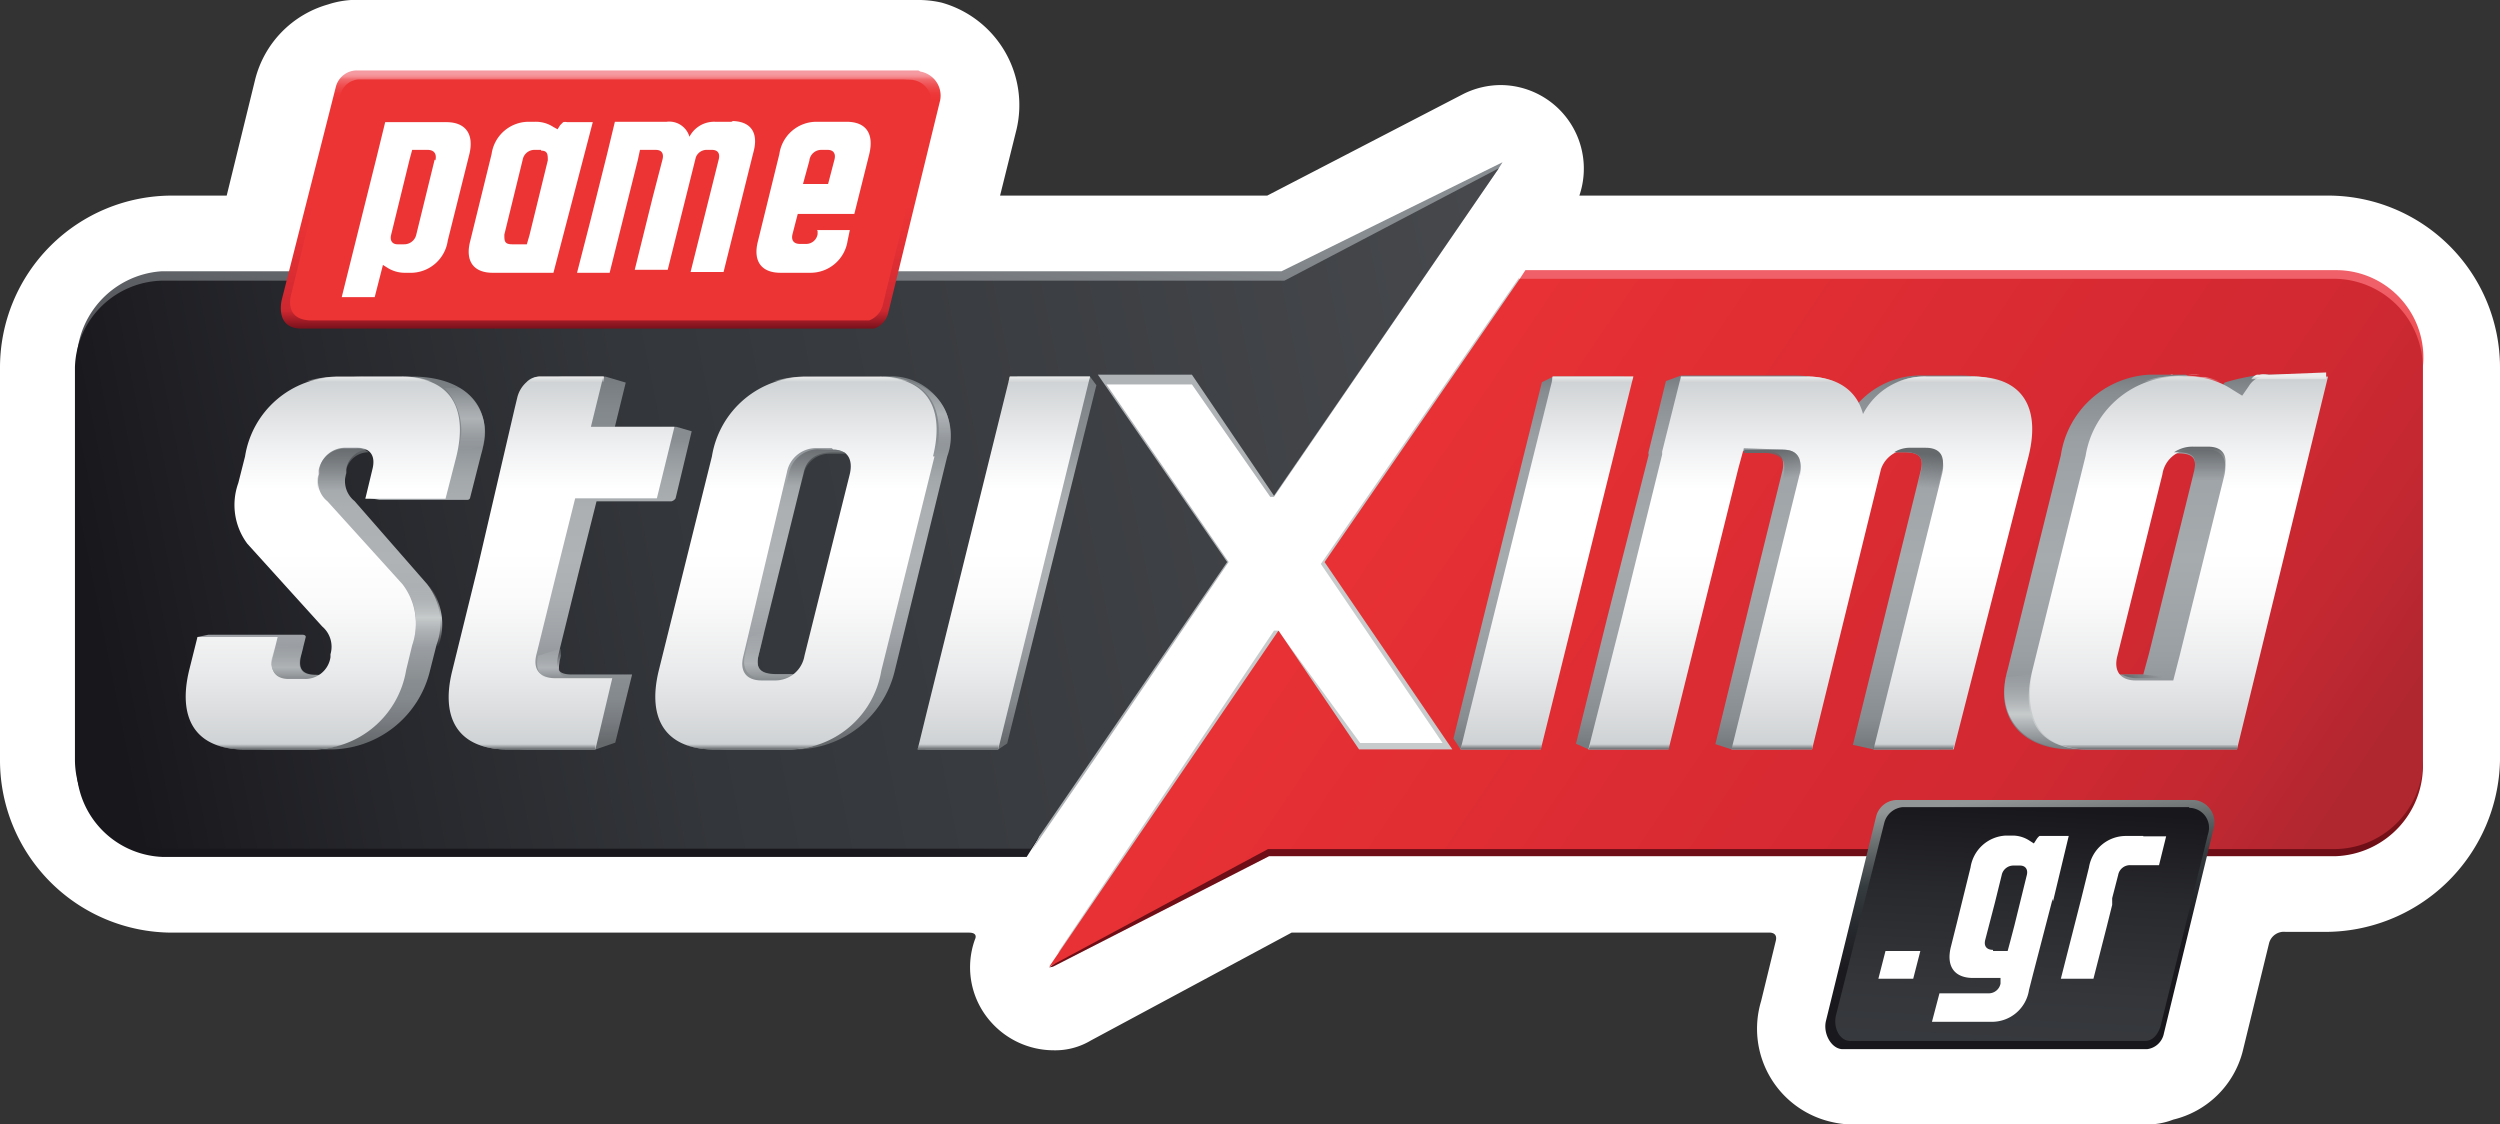 <svg id="Layer_1" data-name="Layer 1" xmlns="http://www.w3.org/2000/svg" xmlns:xlink="http://www.w3.org/1999/xlink" viewBox="0 0 66.72 30.01"><rect x="0" y="0" width="66.72" height="30.01" fill="#333333" stroke="none"/><defs><style>.cls-1{fill:#fff;}.cls-2{fill:#c7cbcc;}.cls-3{fill:url(#linear-gradient);}.cls-4{fill:#afb3b6;}.cls-5{fill:url(#linear-gradient-2);}.cls-6{fill:url(#linear-gradient-3);}.cls-7{fill:url(#linear-gradient-4);}.cls-8{fill:url(#linear-gradient-5);}.cls-9{fill:url(#linear-gradient-6);}.cls-10{fill:url(#linear-gradient-7);}.cls-11{fill:url(#linear-gradient-8);}.cls-12{fill:url(#linear-gradient-9);}.cls-13{fill:url(#linear-gradient-10);}.cls-14{fill:url(#linear-gradient-11);}.cls-15{fill:url(#linear-gradient-12);}.cls-16{fill:url(#linear-gradient-13);}.cls-17{fill:url(#linear-gradient-14);}.cls-18{fill:url(#linear-gradient-15);}.cls-19{fill:url(#linear-gradient-16);}.cls-20{fill:url(#linear-gradient-17);}.cls-21{fill:url(#linear-gradient-18);}.cls-22{fill:url(#linear-gradient-19);}.cls-23{fill:url(#linear-gradient-20);}.cls-24{fill:url(#linear-gradient-21);}.cls-25{fill:url(#linear-gradient-22);}.cls-26{fill:url(#linear-gradient-23);}.cls-27{fill:url(#linear-gradient-24);}.cls-28{fill:url(#linear-gradient-25);}.cls-29{fill:url(#linear-gradient-26);}.cls-30{fill:url(#linear-gradient-27);}.cls-31{fill:url(#linear-gradient-28);}.cls-32{fill:url(#linear-gradient-29);}.cls-33{fill:url(#linear-gradient-30);}.cls-34{fill:url(#linear-gradient-31);}.cls-35{fill:url(#linear-gradient-32);}.cls-36{fill:url(#linear-gradient-33);}.cls-37{fill:url(#linear-gradient-34);}.cls-38{fill:url(#linear-gradient-35);}.cls-39{fill:url(#linear-gradient-36);}.cls-40{fill:url(#linear-gradient-37);}.cls-41{fill:url(#linear-gradient-38);}.cls-42{fill:url(#linear-gradient-39);}.cls-43{fill:url(#linear-gradient-40);}.cls-44{fill:url(#linear-gradient-41);}.cls-45{fill:url(#linear-gradient-42);}.cls-46{isolation:isolate;opacity:0.6;fill:url(#linear-gradient-43);}.cls-47{fill:url(#linear-gradient-44);}.cls-48{fill:url(#linear-gradient-45);}.cls-49{fill:url(#linear-gradient-46);}.cls-50{fill:url(#linear-gradient-47);}.cls-51{fill:url(#linear-gradient-48);}.cls-52{fill:url(#linear-gradient-49);}.cls-53{fill:url(#linear-gradient-50);}.cls-54{fill:url(#linear-gradient-51);}.cls-55{fill:url(#linear-gradient-52);}.cls-56{fill:url(#linear-gradient-53);}.cls-57{fill:url(#linear-gradient-54);}.cls-58{fill:url(#linear-gradient-55);}</style><linearGradient id="linear-gradient" x1="21.71" y1="245.38" x2="18.18" y2="263.89" gradientTransform="translate(0 -241.89)" gradientUnits="userSpaceOnUse"><stop offset="0" stop-color="#888d91"/><stop offset="1" stop-color="#18171c"/></linearGradient><linearGradient id="linear-gradient-2" x1="46.32" y1="249.53" x2="46.32" y2="264.46" gradientTransform="translate(0 -241.89)" gradientUnits="userSpaceOnUse"><stop offset="0" stop-color="#f06068"/><stop offset="0.09" stop-color="#ef5055"/><stop offset="0.21" stop-color="#ee4043"/><stop offset="0.34" stop-color="#ed3738"/><stop offset="0.49" stop-color="#ed3435"/><stop offset="0.56" stop-color="#e63233"/><stop offset="0.67" stop-color="#d12c2e"/><stop offset="0.8" stop-color="#b02226"/><stop offset="0.94" stop-color="#82141b"/><stop offset="1" stop-color="#6f0e16"/></linearGradient><linearGradient id="linear-gradient-3" x1="34.04" y1="250.76" x2="59.31" y2="267.86" gradientTransform="translate(0 -241.89)" gradientUnits="userSpaceOnUse"><stop offset="0" stop-color="#ed3435"/><stop offset="0.64" stop-color="#d62932"/><stop offset="0.76" stop-color="#d12932"/><stop offset="0.89" stop-color="#c42831"/><stop offset="1" stop-color="#b12730"/></linearGradient><linearGradient id="linear-gradient-4" x1="2.71" y1="259.56" x2="40.86" y2="251.93" gradientTransform="translate(0 -241.89)" gradientUnits="userSpaceOnUse"><stop offset="0" stop-color="#18171c"/><stop offset="0.17" stop-color="#26272c"/><stop offset="0.39" stop-color="#33363a"/><stop offset="0.57" stop-color="#383b3f"/><stop offset="0.99" stop-color="#46484c"/></linearGradient><linearGradient id="linear-gradient-5" x1="16.3" y1="243.87" x2="16.3" y2="250.67" gradientTransform="translate(0 -241.89)" gradientUnits="userSpaceOnUse"><stop offset="0" stop-color="#f59aa0"/><stop offset="0.01" stop-color="#f48a8f"/><stop offset="0.02" stop-color="#f16b6f"/><stop offset="0.04" stop-color="#ef5355"/><stop offset="0.06" stop-color="#ee4243"/><stop offset="0.08" stop-color="#ed3738"/><stop offset="0.1" stop-color="#ed3435"/><stop offset="0.15" stop-color="#ed3435"/><stop offset="0.49" stop-color="#ed3435"/><stop offset="0.65" stop-color="#e63134"/><stop offset="0.89" stop-color="#d12931"/><stop offset="0.93" stop-color="#cd2730"/><stop offset="1" stop-color="#77111c"/></linearGradient><linearGradient id="linear-gradient-6" x1="7.74" y1="247.22" x2="24.86" y2="247.22" gradientTransform="translate(0 -241.89)" gradientUnits="userSpaceOnUse"><stop offset="0" stop-color="#ed3435"/><stop offset="1" stop-color="#ed3435"/></linearGradient><linearGradient id="linear-gradient-7" x1="54.29" y1="269.84" x2="53.6" y2="263.21" gradientTransform="translate(0 -241.89)" gradientUnits="userSpaceOnUse"><stop offset="0" stop-color="#18171c"/><stop offset="0.38" stop-color="#1a191e"/><stop offset="0.54" stop-color="#25282c"/><stop offset="0.71" stop-color="#353c3f"/><stop offset="0.87" stop-color="#686d6e"/><stop offset="1" stop-color="#939696"/></linearGradient><linearGradient id="linear-gradient-8" x1="54.13" y1="263.47" x2="53.76" y2="270.72" gradientTransform="translate(0 -241.89)" gradientUnits="userSpaceOnUse"><stop offset="0" stop-color="#18171c"/><stop offset="0.31" stop-color="#28292d"/><stop offset="0.68" stop-color="#34363a"/><stop offset="1" stop-color="#383b3f"/></linearGradient><linearGradient id="linear-gradient-9" x1="9.1" y1="261.72" x2="9.1" y2="251.93" gradientTransform="translate(0 -241.89)" gradientUnits="userSpaceOnUse"><stop offset="0" stop-color="#65696c"/><stop offset="0.06" stop-color="#787c80"/><stop offset="0.12" stop-color="#84898d"/><stop offset="0.17" stop-color="#888d91"/><stop offset="0.18" stop-color="#8b9093"/><stop offset="0.29" stop-color="#9fa3a7"/><stop offset="0.4" stop-color="#abafb2"/><stop offset="0.5" stop-color="#afb3b6"/><stop offset="0.63" stop-color="#acb0b3"/><stop offset="0.72" stop-color="#a3a8ab"/><stop offset="0.79" stop-color="#94999d"/><stop offset="0.83" stop-color="#888d91"/><stop offset="0.91" stop-color="#82888c"/><stop offset="1" stop-color="#757b7f"/></linearGradient><linearGradient id="linear-gradient-10" x1="8.61" y1="252.03" x2="8.61" y2="261.8" gradientTransform="translate(0 -241.89)" gradientUnits="userSpaceOnUse"><stop offset="0" stop-color="#ced1d3"/><stop offset="0.01" stop-color="#d1d4d6"/><stop offset="0.2" stop-color="#f2f3f4"/><stop offset="0.3" stop-color="#fff"/><stop offset="0.32" stop-color="#fff"/><stop offset="0.47" stop-color="#fff"/><stop offset="0.61" stop-color="#fafafa"/><stop offset="0.79" stop-color="#eaebec"/><stop offset="0.99" stop-color="#d0d3d5"/><stop offset="1" stop-color="#ced1d3"/></linearGradient><linearGradient id="linear-gradient-11" x1="9.84" y1="251.94" x2="9.84" y2="252.1" gradientTransform="translate(0 -241.89)" gradientUnits="userSpaceOnUse"><stop offset="0" stop-color="#ebeceb"/><stop offset="1" stop-color="#ebeceb" stop-opacity="0"/></linearGradient><linearGradient id="linear-gradient-12" x1="9.17" y1="253.77" x2="9.17" y2="254.99" gradientTransform="translate(0 -241.89)" gradientUnits="userSpaceOnUse"><stop offset="0" stop-color="#65696c"/><stop offset="1" stop-color="#65696c" stop-opacity="0"/></linearGradient><linearGradient id="linear-gradient-13" x1="11.29" y1="257.53" x2="11.29" y2="259.17" gradientTransform="translate(0 -241.89)" gradientUnits="userSpaceOnUse"><stop offset="0" stop-color="#afb3b6" stop-opacity="0.08"/><stop offset="0.21" stop-color="#b5b9bb" stop-opacity="0.46"/><stop offset="0.5" stop-color="#c6cacb" stop-opacity="0.97"/><stop offset="0.51" stop-color="#c7cbcc"/><stop offset="0.79" stop-color="#b6babc" stop-opacity="0.42"/><stop offset="1" stop-color="#afb3b6" stop-opacity="0"/></linearGradient><linearGradient id="linear-gradient-14" x1="12.4" y1="252.2" x2="12.4" y2="253.89" gradientTransform="translate(0 -241.89)" gradientUnits="userSpaceOnUse"><stop offset="0" stop-color="#afb3b6" stop-opacity="0.08"/><stop offset="0.51" stop-color="#afb3b6"/><stop offset="1" stop-color="#afb3b6" stop-opacity="0"/></linearGradient><linearGradient id="linear-gradient-15" x1="7.87" y1="259.17" x2="7.87" y2="259.98" gradientTransform="translate(0 -241.89)" gradientUnits="userSpaceOnUse"><stop offset="0" stop-color="#afb3b6" stop-opacity="0.08"/><stop offset="0.66" stop-color="#afb3b6"/><stop offset="1" stop-color="#afb3b6" stop-opacity="0"/></linearGradient><linearGradient id="linear-gradient-16" x1="7.45" y1="261.89" x2="7.45" y2="261.75" xlink:href="#linear-gradient-12"/><linearGradient id="linear-gradient-17" x1="15.54" y1="261.72" x2="15.54" y2="251.93" xlink:href="#linear-gradient-9"/><linearGradient id="linear-gradient-18" x1="15" y1="252.03" x2="15" y2="261.8" xlink:href="#linear-gradient-10"/><linearGradient id="linear-gradient-19" x1="15.14" y1="251.94" x2="15.14" y2="252.1" xlink:href="#linear-gradient-11"/><linearGradient id="linear-gradient-20" x1="14.82" y1="259.17" x2="14.82" y2="259.99" xlink:href="#linear-gradient-15"/><linearGradient id="linear-gradient-21" x1="14.33" y1="261.89" x2="14.33" y2="261.75" xlink:href="#linear-gradient-12"/><linearGradient id="linear-gradient-22" x1="21.59" y1="261.72" x2="21.59" y2="251.93" xlink:href="#linear-gradient-9"/><linearGradient id="linear-gradient-23" x1="21.26" y1="252.03" x2="21.26" y2="261.8" xlink:href="#linear-gradient-10"/><linearGradient id="linear-gradient-24" x1="22.45" y1="251.94" x2="22.45" y2="252.1" xlink:href="#linear-gradient-11"/><linearGradient id="linear-gradient-25" x1="24.41" y1="251.97" x2="24.41" y2="253.92" xlink:href="#linear-gradient-14"/><linearGradient id="linear-gradient-26" x1="20.46" y1="258.78" x2="20.46" y2="260.02" xlink:href="#linear-gradient-15"/><linearGradient id="linear-gradient-27" x1="21.77" y1="253.72" x2="21.77" y2="254.85" xlink:href="#linear-gradient-12"/><linearGradient id="linear-gradient-28" x1="20.05" y1="261.89" x2="20.05" y2="261.75" xlink:href="#linear-gradient-12"/><linearGradient id="linear-gradient-29" x1="47.93" y1="261.76" x2="47.93" y2="251.88" gradientTransform="translate(0 -241.89)" gradientUnits="userSpaceOnUse"><stop offset="0" stop-color="#757b7f"/><stop offset="0.07" stop-color="#888d91"/><stop offset="0.24" stop-color="#9a9fa3"/><stop offset="0.28" stop-color="#9ca1a5"/><stop offset="0.5" stop-color="#a6abae"/><stop offset="0.73" stop-color="#9fa4a8"/><stop offset="0.83" stop-color="#9a9fa3"/><stop offset="0.95" stop-color="#888d91"/><stop offset="1" stop-color="#757b7f"/></linearGradient><linearGradient id="linear-gradient-30" x1="48.27" y1="252.03" x2="48.27" y2="261.8" xlink:href="#linear-gradient-10"/><linearGradient id="linear-gradient-31" x1="52.02" y1="251.94" x2="52.02" y2="252.1" xlink:href="#linear-gradient-11"/><linearGradient id="linear-gradient-32" x1="46.92" y1="251.94" x2="46.92" y2="252.1" xlink:href="#linear-gradient-11"/><linearGradient id="linear-gradient-33" x1="51.21" y1="253.99" x2="51.12" y2="255.14" gradientTransform="translate(0 -241.89)" gradientUnits="userSpaceOnUse"><stop offset="0" stop-color="#65696c"/><stop offset="0.79" stop-color="#65696c" stop-opacity="0"/></linearGradient><linearGradient id="linear-gradient-34" x1="43.5" y1="261.89" x2="43.5" y2="261.75" xlink:href="#linear-gradient-12"/><linearGradient id="linear-gradient-35" x1="47.29" y1="261.89" x2="47.29" y2="261.75" xlink:href="#linear-gradient-12"/><linearGradient id="linear-gradient-36" x1="51.07" y1="261.89" x2="51.07" y2="261.75" xlink:href="#linear-gradient-12"/><linearGradient id="linear-gradient-37" x1="47.25" y1="253.92" x2="47.43" y2="254.92" gradientTransform="translate(0 -241.89)" gradientUnits="userSpaceOnUse"><stop offset="0" stop-color="#65696c"/><stop offset="0.79" stop-color="#65696c" stop-opacity="0"/></linearGradient><linearGradient id="linear-gradient-38" x1="57.45" y1="261.76" x2="57.45" y2="251.88" xlink:href="#linear-gradient-29"/><linearGradient id="linear-gradient-39" x1="58.15" y1="252.03" x2="58.15" y2="261.8" xlink:href="#linear-gradient-10"/><linearGradient id="linear-gradient-40" x1="58.33" y1="251.94" x2="58.33" y2="252.1" xlink:href="#linear-gradient-11"/><linearGradient id="linear-gradient-41" x1="61.22" y1="251.94" x2="61.22" y2="252.1" xlink:href="#linear-gradient-11"/><linearGradient id="linear-gradient-42" x1="61.11" y1="251.94" x2="61.11" y2="252.1" xlink:href="#linear-gradient-11"/><linearGradient id="linear-gradient-43" x1="58.26" y1="251.94" x2="58.26" y2="252.1" xlink:href="#linear-gradient-11"/><linearGradient id="linear-gradient-44" x1="58.7" y1="253.83" x2="58.7" y2="254.93" xlink:href="#linear-gradient-33"/><linearGradient id="linear-gradient-45" x1="54.58" y1="259.91" x2="54.58" y2="261.95" gradientTransform="translate(0 -241.89)" gradientUnits="userSpaceOnUse"><stop offset="0" stop-color="#afb3b6" stop-opacity="0.08"/><stop offset="0.51" stop-color="#c7cbcc"/><stop offset="0.65" stop-color="#bfc3c5" stop-opacity="0.71"/><stop offset="1" stop-color="#afb3b6" stop-opacity="0"/></linearGradient><linearGradient id="linear-gradient-46" x1="57.34" y1="261.89" x2="57.34" y2="261.75" xlink:href="#linear-gradient-12"/><linearGradient id="linear-gradient-47" x1="56.63" y1="259.92" x2="57.99" y2="259.92" xlink:href="#linear-gradient-33"/><linearGradient id="linear-gradient-48" x1="41.06" y1="261.76" x2="41.06" y2="251.88" xlink:href="#linear-gradient-29"/><linearGradient id="linear-gradient-49" x1="41.28" y1="252.03" x2="41.28" y2="261.8" xlink:href="#linear-gradient-10"/><linearGradient id="linear-gradient-50" x1="42.5" y1="251.94" x2="42.5" y2="252.1" xlink:href="#linear-gradient-11"/><linearGradient id="linear-gradient-51" x1="40.07" y1="261.89" x2="40.07" y2="261.75" xlink:href="#linear-gradient-12"/><linearGradient id="linear-gradient-52" x1="26.98" y1="261.72" x2="26.98" y2="251.93" xlink:href="#linear-gradient-9"/><linearGradient id="linear-gradient-53" x1="26.79" y1="252.03" x2="26.79" y2="261.8" xlink:href="#linear-gradient-10"/><linearGradient id="linear-gradient-54" x1="28" y1="251.94" x2="28" y2="252.1" xlink:href="#linear-gradient-11"/><linearGradient id="linear-gradient-55" x1="25.58" y1="261.89" x2="25.58" y2="261.75" xlink:href="#linear-gradient-12"/></defs><path class="cls-1" d="M60.56,25.16l-.71,2.91A2.52,2.52,0,0,1,58,29.88a1.9,1.9,0,0,1-.71.13H49.42a2.51,2.51,0,0,1-.55-.07A2.55,2.55,0,0,1,47,26.72l.39-1.6c.07-.26-.19-.23-.19-.23H34.47l-5.36,2.88a1.85,1.85,0,0,1-1,.26,2.24,2.24,0,0,1-1.65-.74,2.19,2.19,0,0,1-.44-2.22s.1-.18-.16-.18H4.59A4.6,4.6,0,0,1,0,20.3V9.8A4.59,4.59,0,0,1,4.59,5.22H6.05l.76-3.1a2.79,2.79,0,0,1,1.94-2A2.45,2.45,0,0,1,9.37,0H24.56a2.78,2.78,0,0,1,.57.07,2.84,2.84,0,0,1,2,3.38l-.44,1.77h7.13l5.23-2.71a2.25,2.25,0,0,1,1-.24,2.23,2.23,0,0,1,2.1,2.95h20A4.59,4.59,0,0,1,66.72,9.8V20.29A4.67,4.67,0,0,1,62,24.87H61A.41.41,0,0,0,60.56,25.16Z"/><path class="cls-2" d="M28.23,25.43,34,16.83h.11l2.19,3h2.2l-3.25-4.78,5.29-7.64.91,4.46V20.6a18.7,18.7,0,0,1-1.8,1.24l-7.1-.31L30.35,23.9Z"/><path class="cls-3" d="M40,4.49l.1-.16-5.9,2.91H4.31A2.43,2.43,0,0,0,2.05,9.82V20.3a2.39,2.39,0,0,0,2.29,2.57H27.4l.31-.49L28.37,20,30,12.86,28.74,10l.57-1.17L35,8.3l4.32-3Z"/><path class="cls-4" d="M40,4.49l-6,8.77H33.9l-2.09-3H29.53L32.79,15l-3.57,5.25-1.68,2.44,2.14-4L29,11.19l-.28-1.58s3-.37,3.11-.41,3.39,0,3.39,0Z"/><path class="cls-5" d="M28.1,25.8l5.77-2.95H62.34a2.42,2.42,0,0,0,2.32-2.56V9.8a2.33,2.33,0,0,0-2.28-2.59H40.71l-.15.23-.59,3-1.4,4.89L39.5,20v1.36L35.21,22l-2.28,0L28,25.82"/><path class="cls-6" d="M33.84,22.66H62.29a2.37,2.37,0,0,0,2.37-2.36V9.8a2.38,2.38,0,0,0-2.37-2.36H40.56L35.35,15l3.41,5H36.27l-2.15-3.17L28,25.8Z"/><path class="cls-7" d="M32.75,15l-3.45-5h2.51L34,13.23l6-8.74-5.72,3H4.4A2.38,2.38,0,0,0,2,9.8V20.29A2.38,2.38,0,0,0,4.4,22.65H27.51Z"/><path class="cls-8" d="M24.51,1.88h-15a.58.58,0,0,0-.55.45L7.52,8s-.2.77.52.77H23.33a.59.59,0,0,0,.38-.44l1.38-5.65a.65.65,0,0,0-.53-.77"/><path class="cls-9" d="M24.1,2.12H9.57a.54.54,0,0,0-.49.42L7.78,7.82s-.24.69.48.73H23.2a.6.6,0,0,0,.36-.41l1.29-5.3a.59.59,0,0,0-.52-.71Z"/><path class="cls-10" d="M58.61,21.35h-8a.58.58,0,0,0-.54.44l-1.34,5.46c-.08.34.15.75.45.75h8.12a.52.52,0,0,0,.45-.42l1.33-5.48a.6.6,0,0,0-.52-.75"/><path class="cls-11" d="M58.42,21.54H50.79a.56.56,0,0,0-.5.41L49,27.09c-.08.31.08.69.38.69h7.87c.22,0,.35-.2.41-.39l1.27-5.14a.53.53,0,0,0-.5-.69"/><path class="cls-12" d="M11,10.05H9.71a2.52,2.52,0,0,0-2.52,2.11L7,12.87a1.72,1.72,0,0,0,.24,1.63l2,2.21a.69.69,0,0,1,.22.74l0,.08a.54.54,0,0,1-.62.48H8.45c-.35,0-.5-.13-.42-.49L8.16,17c0-.06-.08-.06-.08-.06H5.56L5.27,17l.22.24.37.05-.15.6C5.39,19.14,5.84,20,7.18,20H8.75a2.74,2.74,0,0,0,2.73-2.12l.17-.67a1.7,1.7,0,0,0-.25-1.62L9.46,13.37a.68.68,0,0,1-.22-.74l0-.11A.64.64,0,0,1,10,12h.3c.36,0,.51.11.41.48l-.15.58-.81.21.37.07h2.36s.06,0,.07-.07l.29-1.14C13.24,10.79,12.34,10.05,11,10.05Z"/><path class="cls-13" d="M11,17.22l-.16.66A2.53,2.53,0,0,1,8.31,20H6.53c-1.34,0-1.79-.85-1.48-2.12L5.27,17H7.41l-.13.53c-.09.35.06.59.42.59h.42a.68.68,0,0,0,.7-.58l0-.08a.71.71,0,0,0-.22-.74l-2-2.21a1.73,1.73,0,0,1-.24-1.62l.18-.71A2.51,2.51,0,0,1,9,10.06H10.7c1.34,0,1.79.85,1.48,2.12l-.29,1.13H9.75l.19-.79c.09-.36-.06-.57-.41-.57h-.3a.7.7,0,0,0-.71.58l0,.11a.68.68,0,0,0,.22.74l2,2.21A1.73,1.73,0,0,1,11,17.22"/><path class="cls-14" d="M10.72,10.05H9.05a3.13,3.13,0,0,0-.89.13h3.36A2.35,2.35,0,0,0,10.72,10.05Z"/><path class="cls-15" d="M9.42,13.34a.61.61,0,0,1-.18-.68l0-.11a.61.61,0,0,1,.6-.48.45.45,0,0,0-.33-.1h-.3a.72.72,0,0,0-.71.59l0,.11a.63.63,0,0,0,.16.67A3.13,3.13,0,0,1,9.42,13.34Z"/><path class="cls-16" d="M10.84,15.7A1.77,1.77,0,0,1,11,17.22l0,.16c.23-.06.46-.1.7-.14h0a1.69,1.69,0,0,0-.24-1.6A4.93,4.93,0,0,1,10.84,15.7Z"/><path class="cls-17" d="M12.27,10.35a.53.53,0,0,0-.12,0l-.29,0a1.65,1.65,0,0,1,.35,1.7c.23-.06.46-.1.69-.14A1.41,1.41,0,0,0,12.27,10.35Z"/><path class="cls-18" d="M8.1,17.27,8,17.58s-.09.4.29.43h.19a.64.64,0,0,1-.37.1H7.7a.42.42,0,0,1-.44-.55l.08-.33Z"/><path class="cls-19" d="M8.31,20a2.69,2.69,0,0,0,.92-.15H5.68a2,2,0,0,0,.83.15Z"/><path class="cls-20" d="M18.05,11.39H16.41l.29-1.18-.54-.16H15a.54.54,0,0,0-.35.15.82.82,0,0,0-.25.39l-.06.29-1.06,4.3h0l-.66,2.72c-.33,1.34.2,2.1,1.47,2.1H15.9l.52-.18L16.87,18H15.25c-.4,0-.44-.19-.33-.6l.55-2.23.45-1.79h2a.19.19,0,0,0,.11-.08l.43-1.79Z"/><path class="cls-21" d="M15.89,20H13.54c-1.27,0-1.8-.78-1.47-2.1l.67-2.72h0l1-4.3.07-.29a.8.8,0,0,1,.24-.39.48.48,0,0,1,.36-.15h1.69l-.33,1.34H18l-.47,1.91H15.35l-.47,1.88-.56,2.27c-.11.41.08.64.48.65h1.54Z"/><path class="cls-22" d="M16.12,10.2l0-.15h-1.7a.48.48,0,0,0-.34.15Z"/><path class="cls-23" d="M15.26,18.1s-.09,0,0,0l.12,0h-.08c-.4,0-.44-.19-.33-.6l0-.19-.61.19,0,0c-.1.41.09.64.48.65Z"/><path class="cls-24" d="M13.54,20h2.35l0-.15H12.72A2,2,0,0,0,13.54,20Z"/><path class="cls-25" d="M22.66,12.07c.38,0,.54.15.44.54l-1.2,4.85a.7.7,0,0,1-.78.53h-.38c-.41,0-.6-.12-.49-.53l1.2-4.85c.09-.4.39-.54.8-.54h.41m2.62.11a1.59,1.59,0,0,0-1.73-2.12H21.86a2.5,2.5,0,0,0-2.51,2.12L17.93,17.9c-.33,1.32.2,2.1,1.51,2.1h1.75a2.73,2.73,0,0,0,2.69-2.1l1.4-5.72"/><path class="cls-26" d="M22.24,12c.38,0,.53.26.44.65l-1.21,4.85a.79.79,0,0,1-.77.66h-.37c-.41,0-.6-.24-.49-.66L21,12.61a.79.79,0,0,1,.8-.65h.4m2.7.22c.33-1.34-.2-2.12-1.47-2.12H21.52A2.52,2.52,0,0,0,19,12.18L17.58,17.9c-.32,1.32.21,2.1,1.48,2.1H21a2.51,2.51,0,0,0,2.52-2.1l1.42-5.72"/><path class="cls-27" d="M23.47,10.05H21.52a3.13,3.13,0,0,0-.89.13h3.64A2.31,2.31,0,0,0,23.47,10.05Z"/><path class="cls-28" d="M25,12.1s0,0,0,0h.07l.26-.07c.22-1.24-.56-1.95-1.77-1.95h-.07C24.71,10.05,25.24,10.8,25,12.1Z"/><path class="cls-29" d="M20.74,18c-.41,0-.6-.12-.49-.53l.15-.59L20,17l-.11.45c-.11.41.08.66.49.66h.37a.78.78,0,0,0,.41-.11h-.37Z"/><path class="cls-30" d="M22.08,12h.19a.63.63,0,0,1,.32.11h-.46a.69.69,0,0,0-.67.52l-.12.52-.4-.06.11-.44a.81.81,0,0,1,.77-.66Z"/><path class="cls-31" d="M19,20H21a2.57,2.57,0,0,0,.9-.15H18.21A2.09,2.09,0,0,0,19,20Z"/><path class="cls-32" d="M49.45,19.88l1.8-7.28c.1-.38,0-.53-.44-.53h-.39c-.38,0-.67.08-.78.44L47.8,20H46.21l-.43-.14,1.14-4.67.64-2.59c.1-.38-.05-.56-.43-.56h-.64c-.39,0-.33.11-.45.45L44.18,20H42.4l-.34-.15.82-3.31h0L44,12.14a.16.16,0,0,1,0-.09l.46-1.88.41-.15h3c.84,0,1.36.34,1.52,1a2.25,2.25,0,0,1,1.91-1h1c1.27,0,1.8.78,1.47,2.12L51.74,20H50Z"/><path class="cls-33" d="M47.59,12c.38,0,.53.26.44.65l-.64,2.59L46.21,20h2.15l1.84-7.48A.77.77,0,0,1,51,12h.39c.39,0,.54.26.44.65L50,20h2.14l2-7.83c.33-1.34-.2-2.12-1.47-2.12H51.4a1.85,1.85,0,0,0-1.68,1c-.16-.62-.67-1-1.51-1H44.86l-.5,2s0,.05,0,.08l-1.08,4.37h0L42.39,20h2.14l1.86-7.49.15-.55Z"/><path class="cls-34" d="M52.6,10.05H51.41a1.89,1.89,0,0,0-.79.15h2.8A2,2,0,0,0,52.6,10.05Z"/><path class="cls-35" d="M48.22,10.05H44.86l0,.15H49A1.9,1.9,0,0,0,48.22,10.05Z"/><path class="cls-36" d="M51.26,12.6l-.15.6a5.77,5.77,0,0,0,.58-.08l.13-.52c.1-.38,0-.65-.43-.65H51a.79.79,0,0,0-.45.12h.3C51.21,12.07,51.36,12.21,51.26,12.6Z"/><polygon class="cls-37" points="42.4 20 44.55 20 44.59 19.85 42.45 19.85 42.4 20"/><polygon class="cls-38" points="46.2 20 48.36 20 48.38 19.85 46.24 19.85 46.2 20"/><polygon class="cls-39" points="50.02 19.85 49.98 20 52.12 20 52.16 19.85 50.02 19.85"/><path class="cls-40" d="M46.55,12l0,.09h.58s.32,0,.44.19c0,0,.11.08,0,.58l.45.06a1.3,1.3,0,0,0,0-.68c-.09-.2-.24-.24-.52-.24Z"/><path class="cls-41" d="M60.37,10a5.61,5.61,0,0,0-1,.21s0,0,0,0l-.18.26-.26-.17a2.62,2.62,0,0,0-.48-.22L58.34,10h-1A2.53,2.53,0,0,0,55,12.15l-1.42,5.72C53.2,19.19,54,20,55.28,20H59l2.44-10H60.37ZM57.2,18h-.72c-.41,0-.6-.13-.49-.55l1.2-4.85c.09-.41.39-.5.8-.5h.13c.38,0,.53.11.43.5l-1.2,4.85Z"/><path class="cls-42" d="M59.7,20H57.89l-.24,0H55.71c-1.27,0-1.8-.78-1.47-2.11l1.42-5.72A2.52,2.52,0,0,1,58,10.05h0a1.32,1.32,0,0,1,.28,0h.1a2.11,2.11,0,0,1,1.2.35l.26.16.18-.26a.58.58,0,0,1,.19-.19.5.5,0,0,1,.26-.06h1.66Zm-.79-8h-.4a.77.77,0,0,0-.8.66l-1.2,4.84c-.11.41.08.66.49.66h1l.17-.66,1.2-4.84c.08-.4-.07-.66-.45-.66"/><path class="cls-43" d="M58.39,10H58a.11.11,0,0,0-.08,0h.8A2,2,0,0,0,58.39,10Z"/><path class="cls-44" d="M62.14,10H60.48a.52.52,0,0,0-.18,0h1.84Z"/><path class="cls-45" d="M60.55,10a.76.76,0,0,0-.25,0h0s0,0-.07,0a.33.33,0,0,0-.15.12h2l0-.08,0-.1Z"/><path class="cls-46" d="M59.28,10.2a2.16,2.16,0,0,0-.43-.14h-.12a3.3,3.3,0,0,0-1,0h0a1.66,1.66,0,0,0-.51.13h2Z"/><path class="cls-47" d="M58.55,12.57l-.12.52h.06c.26,0,.5-.07.76-.09l.11-.43c.1-.38,0-.65-.44-.65h-.39a.88.88,0,0,0-.51.15h.11C58.5,12.08,58.65,12.19,58.55,12.57Z"/><path class="cls-48" d="M54.23,18h-.1a5.79,5.79,0,0,1-.6.07h0c-.22,1.21.59,1.92,1.79,1.92h.43C54.49,20,54,19.24,54.23,18Z"/><path class="cls-49" d="M55.71,20h4l0-.12H55A2,2,0,0,0,55.71,20Z"/><path class="cls-50" d="M57.2,18l.79.1H57a.85.85,0,0,1-.37-.1Z"/><polygon class="cls-51" points="38.79 19.71 38.95 19.06 41.15 10.2 41.45 10.05 43.33 10.05 40.86 20 38.98 20 38.79 19.71"/><polygon class="cls-52" points="39.21 19.06 41.45 10.05 43.59 10.05 41.12 20 38.98 20 39.21 19.06"/><polygon class="cls-53" points="43.59 10.05 41.43 10.05 41.41 10.2 43.55 10.2 43.59 10.05"/><polygon class="cls-54" points="38.98 20 41.12 20 41.16 19.85 39.02 19.85 38.98 20"/><polygon class="cls-55" points="29.26 10.28 26.88 19.84 26.64 20 24.7 20 24.93 19.06 27.15 10.05 29.09 10.05 29.26 10.28"/><polygon class="cls-56" points="24.72 19.06 26.95 10.05 29.09 10.05 26.64 20 24.49 20 24.72 19.06"/><polygon class="cls-57" points="29.09 10.05 26.95 10.05 26.91 10.2 29.05 10.2 29.09 10.05"/><polygon class="cls-58" points="24.49 20 26.64 20 26.66 19.85 24.52 19.85 24.49 20"/><path class="cls-1" d="M21.82,6.16l0,.09a.31.31,0,0,1-.32.26h-.15c-.16,0-.24-.09-.2-.26l.14-.54H22.8l.4-1.6c.13-.55-.09-.86-.61-.86H21.8a1,1,0,0,0-1,.86l-.57,2.32c-.14.53.08.85.6.85h.79a1,1,0,0,0,1-.85l.06-.29h-.88v0ZM21.6,4.29A.32.32,0,0,1,21.93,4h.16c.16,0,.22.11.18.26l-.17.65h-.67Z"/><path class="cls-1" d="M11.89,3.26H10.28l-.22.9h0L9.12,7.93H10l.22-.86.11.07a.87.87,0,0,0,.49.14H11a1,1,0,0,0,.95-.86l.58-2.32c.12-.52-.1-.84-.62-.84m-.31,1-.49,2a.33.33,0,0,1-.33.26h-.17c-.15,0-.21-.11-.17-.26l.49-2h0L11,4h.41c.18,0,.25.11.21.28"/><path class="cls-1" d="M14.77,7.28H13.15c-.52,0-.74-.32-.6-.85l.57-2.32a1,1,0,0,1,1-.86h.16a.85.85,0,0,1,.49.14l.11.06.07-.11s0,0,.08-.08a.27.27,0,0,1,.11,0h.68ZM14.44,4h-.16a.32.32,0,0,0-.33.26l-.49,2c0,.17,0,.26.21.26h.39l.07-.24v0l.49-2c0-.15,0-.26-.18-.26"/><path class="cls-1" d="M19.56,3.25h-.47a.74.74,0,0,0-.69.4.56.56,0,0,0-.61-.4H16.41l-.2.83s0,0,0,0l-.44,1.76h0L15.4,7.28h.87l.75-3h0L17.08,4h.42c.17,0,.22.11.18.26l-.26,1-.48,1.94h.88l.75-3A.31.31,0,0,1,18.88,4H19c.17,0,.22.11.18.26l-.75,3h.88l.79-3.17c.16-.55-.06-.86-.58-.86"/><path class="cls-1" d="M57.2,22.31h-.45a1,1,0,0,0-1,.84l-.2.81L55,26.12h.87l.35-1.37h0l.15-.6,0-.18h0l.16-.62a.32.32,0,0,1,.33-.26h.76l.19-.77H57.2Z"/><path class="cls-1" d="M54.79,24.06l.42-1.75h-.67l-.11,0a.36.36,0,0,0-.08.09l-.07.11-.11-.07a.82.82,0,0,0-.48-.14h-.16a1,1,0,0,0-.94.85l-.37,1.5h0l-.15.6c-.14.53.08.85.59.85h.73l0,.15a.32.32,0,0,1-.32.26H51.76l-.2.76h1.59a1,1,0,0,0,1-.85l.11-.43h0l.52-2Zm-1.6,1.29c-.16,0-.25-.09-.21-.26l.26-1h0l.18-.73a.32.32,0,0,1,.33-.26h.16c.15,0,.22.11.18.26l-.33,1.34h0l-.11.42-.07.26h-.39Z"/><polygon class="cls-1" points="50.32 25.38 50.13 26.12 51.06 26.12 51.25 25.38 50.32 25.38"/></svg>